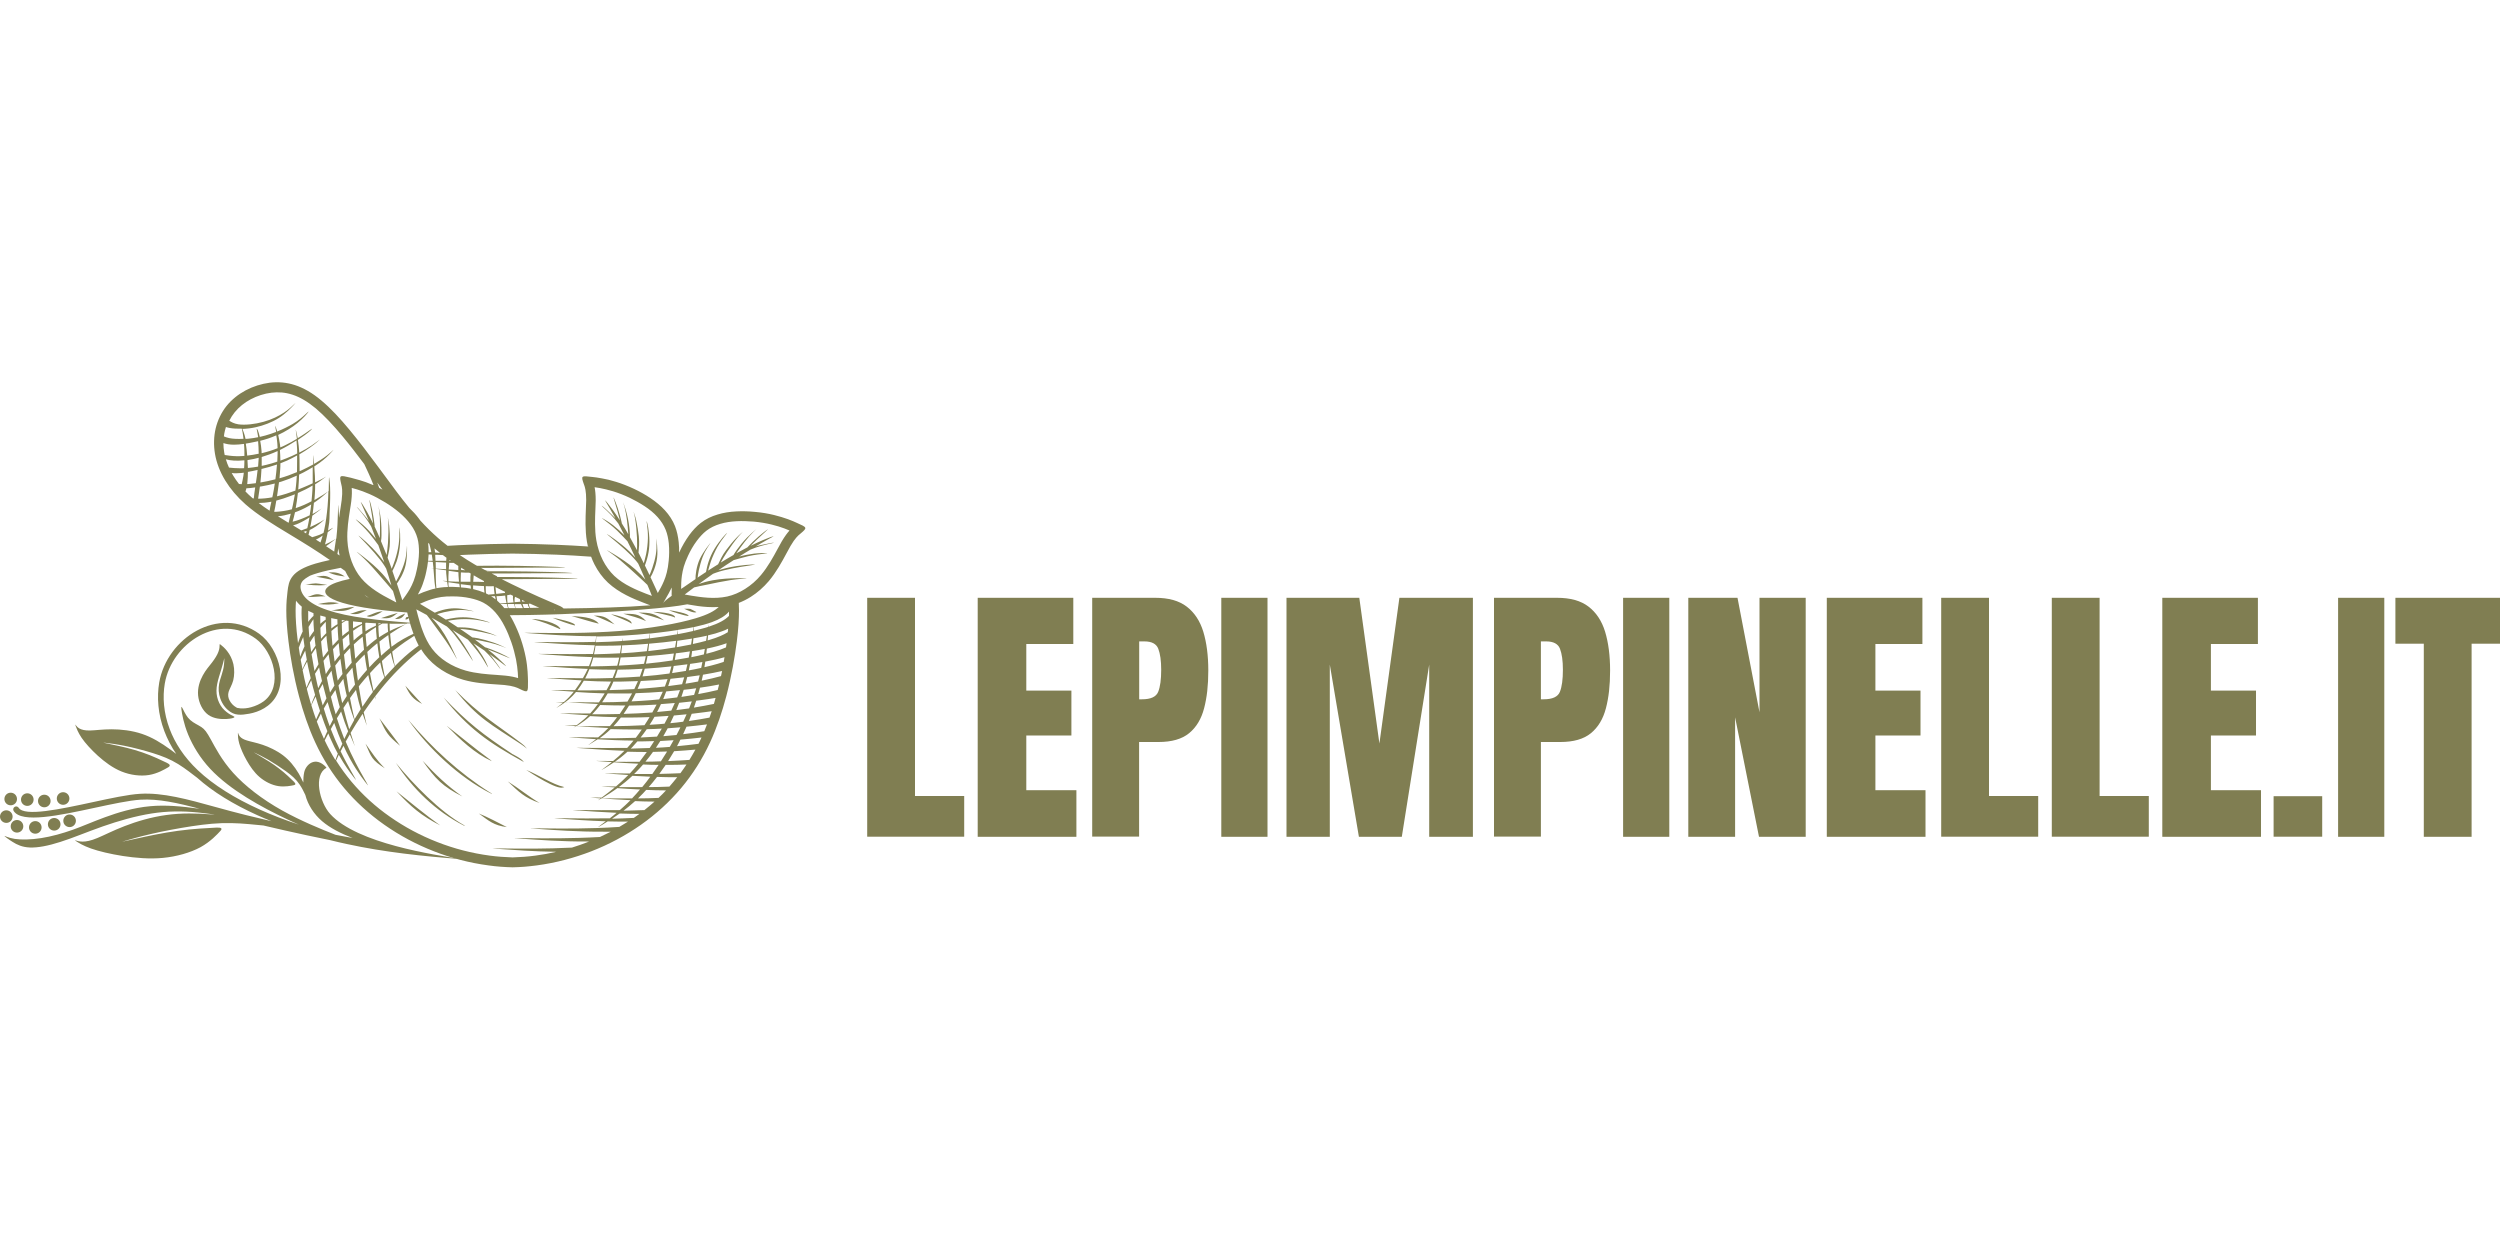 <?xml version="1.0" encoding="UTF-8"?>
<svg id="Livello_1" data-name="Livello 1" xmlns="http://www.w3.org/2000/svg" viewBox="0 0 250 125">
  <defs>
    <style>
      .cls-1, .cls-2 {
        fill: #807e52;
      }

      .cls-2 {
        fill-rule: evenodd;
      }
    </style>
  </defs>
  <g>
    <path class="cls-1" d="M86.72,83.68v-23.9h4.78v19.82h4.92v4.07h-9.7Z"/>
    <path class="cls-1" d="M97.77,83.68v-23.9h9.56v4.62h-4.7v4.66h4.51v4.49h-4.51v5.47h5.01v4.66h-9.87Z"/>
    <path class="cls-1" d="M109.22,83.68v-23.9h6.31c1.32,0,2.37.29,3.14.88.77.59,1.33,1.43,1.66,2.51.33,1.09.5,2.38.5,3.88s-.14,2.71-.42,3.78c-.28,1.07-.78,1.9-1.5,2.49-.72.59-1.74.88-3.06.88h-1.94v9.46h-4.7ZM113.92,69.93h.27c.89,0,1.43-.25,1.63-.75.2-.5.3-1.23.3-2.2,0-.91-.1-1.6-.29-2.1-.19-.49-.65-.74-1.38-.74h-.53v5.78Z"/>
    <path class="cls-1" d="M122.13,83.68v-23.9h4.62v23.9h-4.62Z"/>
    <path class="cls-1" d="M128.65,83.68v-23.9h7.28l2.01,14.57,2-14.57h7.35v23.9h-4.37v-17.22l-2.74,17.22h-4.29l-2.91-17.22v17.22h-4.32Z"/>
    <path class="cls-1" d="M149.4,83.68v-23.9h6.31c1.32,0,2.37.29,3.14.88.77.59,1.33,1.43,1.66,2.51.33,1.09.5,2.38.5,3.88s-.14,2.71-.42,3.78c-.28,1.07-.78,1.9-1.5,2.49s-1.74.88-3.06.88h-1.94v9.46h-4.7ZM154.09,69.93h.27c.89,0,1.43-.25,1.63-.75.2-.5.3-1.23.3-2.2,0-.91-.1-1.6-.29-2.1-.19-.49-.65-.74-1.38-.74h-.53v5.78Z"/>
    <path class="cls-1" d="M162.31,83.68v-23.9h4.62v23.9h-4.62Z"/>
    <path class="cls-1" d="M168.83,83.68v-23.9h4.92l2.2,11.45v-11.45h4.62v23.9h-4.67l-2.39-11.95v11.95h-4.67Z"/>
    <path class="cls-1" d="M182.68,83.68v-23.9h9.56v4.62h-4.7v4.66h4.51v4.49h-4.51v5.47h5.01v4.66h-9.87Z"/>
    <path class="cls-1" d="M194.12,83.68v-23.9h4.78v19.82h4.92v4.07h-9.7Z"/>
    <path class="cls-1" d="M205.18,83.68v-23.9h4.78v19.82h4.92v4.07h-9.7Z"/>
    <path class="cls-1" d="M216.23,83.68v-23.9h9.56v4.62h-4.7v4.66h4.51v4.49h-4.51v5.47h5.01v4.66h-9.87Z"/>
    <path class="cls-1" d="M227.36,83.67v-4.05h4.86v4.05h-4.86Z"/>
    <path class="cls-1" d="M233.81,83.68v-23.9h4.62v23.9h-4.62Z"/>
    <path class="cls-1" d="M242.38,83.68v-19.31h-2.84v-4.59h10.46v4.59h-2.84v19.31h-4.78Z"/>
  </g>
  <line class="cls-1" x1="143.19" y1="75.28" x2="142.99" y2="74.95"/>
  <g>
    <path class="cls-2" d="M25.77,46.99c-.35.08-.68.15-.98.2,0,.38-.02.73-.05,1.04,0,.06-.01.12-.02.18h.08c.24-.02.5-.05.78-.09l.02-.11c.06-.38.12-.8.16-1.22M25.86,45.78c-.17.04-.34.08-.5.12-.21.04-.41.08-.61.11v.09c.02.24.03.48.04.7.33-.03.67-.08,1.02-.14.03-.29.05-.58.06-.86v-.02ZM25.81,44.12c-.13.03-.25.06-.38.08-.29.06-.57.12-.85.16.06.36.11.78.14,1.2.38-.04.77-.11,1.15-.19,0-.46-.03-.89-.06-1.26ZM27.48,48.35c-.46.12-.89.21-1.29.28l-.2.03c-.05.39-.1.73-.15,1.02l-.03.19c.41,0,.9-.04,1.42-.14.02-.09.04-.18.06-.27.07-.36.14-.73.19-1.11ZM27.7,46.45c-.52.18-1.03.32-1.52.44h-.03c-.01.26-.03.51-.05.75-.02.21-.04.41-.06.61.49-.08,1.01-.19,1.5-.32.03-.22.06-.44.08-.65.03-.29.06-.56.08-.83ZM27.75,45.11c-.55.25-1.08.44-1.58.59,0,.29,0,.59,0,.89.14-.03.29-.06.44-.1.38-.09.75-.2,1.12-.33.02-.28.03-.55.03-.81,0-.08,0-.17,0-.25ZM27.62,43.54h0c-.54.24-1.07.41-1.6.54.06.31.11.68.14,1.07v.17h.01c.56-.13,1.09-.3,1.59-.5-.01-.34-.04-.66-.08-.96-.01-.11-.03-.21-.05-.32ZM29.49,49.43c-.12.05-.24.1-.36.14-.54.21-1.04.37-1.5.49-.07.46-.15.85-.21,1.12.06,0,.12,0,.18,0,.45-.02,1.02-.1,1.59-.25.03-.14.07-.29.1-.44.07-.34.14-.7.2-1.06ZM29.69,47.56c-.51.23-1.02.43-1.52.59-.09.03-.18.05-.27.08-.05.39-.11.78-.16,1.14l-.04.26c.61-.14,1.24-.35,1.84-.57.04-.31.08-.62.1-.92.02-.2.03-.39.04-.58ZM29.72,45.54c-.33.18-.67.36-1.02.52-.22.1-.44.19-.66.27,0,.21,0,.41-.02.62-.02.3-.04.59-.07.88.64-.18,1.21-.39,1.75-.62.01-.37.01-.72.01-1.05,0-.22,0-.43,0-.63ZM29.64,44.05c-.49.32-1.08.67-1.65.95.03.34.04.7.05,1.06.39-.14.77-.29,1.13-.45.19-.08.37-.17.55-.26,0-.26-.01-.52-.03-.78-.01-.17-.03-.35-.04-.52ZM31.13,50.44c-.4.25-.84.48-1.31.67-.11.04-.21.08-.32.12-.08.37-.16.67-.24.94.27-.06.56-.15.84-.26.3-.11.6-.25.87-.38.06-.35.11-.73.15-1.09ZM31.27,48.56h-.03c-.43.27-.95.52-1.45.74-.06.56-.14,1.07-.22,1.51l.06-.02c.55-.18,1.07-.42,1.52-.66.02-.23.05-.46.06-.67.03-.33.04-.63.05-.91ZM31.29,46.71c-.3.19-.63.37-.95.54-.14.07-.28.14-.43.21-.01.39-.03.78-.06,1.15,0,.12-.02.23-.03.34.14-.06.29-.11.42-.17.38-.15.72-.31,1.03-.45,0-.24,0-.48,0-.73,0-.3,0-.61,0-.9ZM44.61,56.27c0,.2-.01.42,0,.65l-.53-.03c-.19-.01-.36-.02-.5-.03,0-.21,0-.43-.01-.63v-.02s.12,0,.12,0c.3.02.63.04.94.05ZM45.84,57.22c0,.23.02.47.04.71,0,.08.01.16.02.24h-.27c-.3-.01-.57-.03-.79-.04,0-.33,0-.7.03-1.05.44.06.7.11.97.14ZM51.3,59.58l-.24-.12c-.1.02-.22.04-.34.06,0,.05,0,.1,0,.16,0,.19,0,.4.03.61h0l.61-.05s-.02-.09-.03-.13c-.04-.2-.05-.38-.03-.52ZM51.97,59.9l-.46-.22s-.04.08-.05.19c0,.08-.01.21,0,.35.2-.02.4-.03.58-.05-.03-.1-.04-.2-.06-.28ZM52.51,60.14l-.33-.15c.01.05.02.11.04.17.1,0,.2-.01.3-.02ZM53.01,60.79c.33,0,.64-.01.91-.02-.28-.12-.59-.26-.92-.41-.04,0-.07.01-.11.02h-.02s.01.06.01.06c.03.13.08.26.11.33v.02ZM52.38,60.8h.55c-.04-.06-.08-.14-.12-.24-.02-.05-.03-.1-.04-.16-.14.01-.29.01-.51,0,0,.04.02.07.03.11.03.1.06.2.09.29ZM51.55,60.81c.26,0,.5,0,.74,0-.06-.11-.13-.25-.19-.4-.11,0-.24,0-.38,0h-.25s0,.05.01.08c.02.12.05.23.08.33ZM50.85,60.81h.68c-.04-.11-.09-.26-.13-.41h-.64s.01.06.02.1c.02.12.05.23.08.31ZM32.61,54.62c.27.18.54.36.81.54.03-.32.12-.76.19-1.29-.2.16-.51.39-.74.56-.09.07-.18.13-.25.18ZM31.59,53.96c.15.1.3.2.46.29.05-.17.14-.4.22-.7-.08.05-.16.11-.23.16-.17.11-.32.19-.45.25ZM30.84,53.48l.38.24c.18-.06.43-.12.68-.22.15-.06.31-.13.45-.21.02-.09.05-.19.07-.29.15-.67.27-1.58.34-2.39.05-.55.07-1.06.08-1.5,0,0-.04.05-.12.12-.18.17-.57.52-1.08.88-.08.06-.16.11-.25.17-.02.2-.04.39-.06.57-.02.2-.05.38-.07.55.1-.05.2-.11.29-.16.4-.23.67-.44.59-.37-.07.06-.45.38-.91.7-.04.26-.08.5-.13.76-.02.13-.05.25-.08.38.37-.17.75-.36,1.01-.51.36-.2.5-.32.4-.23-.1.1-.45.41-.83.67-.21.14-.42.26-.63.36-.04.19-.08.36-.12.51ZM30.35,53.18l.26.16c.01-.07.03-.16.05-.25-.08.03-.15.05-.22.07-.03,0-.06.01-.09.02ZM29.3,52.54l.12.07.71.43c.14-.05.32-.11.52-.19l.08-.03c.06-.28.14-.62.2-.98l.02-.1c-.43.28-.89.53-1.27.68-.13.05-.25.09-.37.12ZM27.8,51.63c.33.21.67.42,1.02.63h.05c.05-.27.13-.57.21-.89-.44.13-.87.22-1.21.25h-.07ZM25.87,50.3c.34.26.7.52,1.09.77.03-.24.1-.55.18-.9-.47.09-.92.13-1.27.13ZM24.55,49.15c.19.2.4.4.62.59l.12.1h.09c.02-.29.08-.67.14-1.1-.32.05-.61.08-.86.09h-.02c-.03.13-.06.23-.1.32ZM23.17,47.3c.05.09.11.19.16.28.17.28.36.55.57.82.08,0,.17.01.27.02.05-.23.12-.51.17-.84.01-.1.03-.2.04-.31-.09.01-.18.02-.26.03-.4.04-.71.04-.94,0ZM22.59,45.94c.08.27.18.55.31.82.3.03.7.07,1.16.07.11,0,.23,0,.35-.01.02-.25.03-.52.03-.79-.39.04-.74.05-1.04.03-.32-.02-.59-.06-.81-.13ZM22.34,44.32c0,.3.03.61.08.92.01.09.03.17.05.26.27.04.68.11,1.2.12.24,0,.49,0,.77-.03,0-.15,0-.31,0-.46,0-.26-.02-.51-.04-.74-.36.05-.7.08-1.01.08-.42,0-.78-.07-1.04-.16ZM22.59,42.71c-.04.12-.07.24-.1.36-.05.19-.08.38-.1.57.14.06.31.12.53.17.37.08.88.1,1.43.07-.03-.28-.07-.51-.1-.69-.03-.15-.05-.25-.07-.32-.23,0-.45,0-.65-.01-.39-.02-.71-.08-.94-.16ZM44,55.29c-.19-.15-.37-.29-.55-.45.02.13.04.26.06.41.18.01.35.02.5.04ZM44.65,55.78c-.12-.09-.24-.18-.36-.27-.1,0-.15-.01-.54-.03h-.23c.01.18.02.39.03.6.34,0,.72,0,1.07,0,0-.12.02-.22.03-.32ZM45.1,56.1l-.15-.11v.1s.15,0,.15,0ZM45.84,56.6c-.16-.1-.31-.21-.47-.31-.13,0-.28,0-.45,0v.08c-.02.17-.03.37-.05.58.32.02.65.03.96.05,0-.14,0-.27,0-.39ZM46.53,57.03c-.14-.09-.28-.17-.42-.26,0,.07,0,.15,0,.23.15,0,.3.02.43.03ZM47.08,57.36l-.06-.04-.09-.05c-.24,0-.55,0-.84-.03,0,.18-.02.38-.02.61,0,.1,0,.21,0,.32.32,0,.65,0,.97,0-.01-.32,0-.61.03-.82ZM48.4,58.11c-.34-.18-.68-.37-1.03-.58,0,.18-.04.4-.05.65.39,0,.77,0,1.07.02v-.09ZM48.58,58.21h0,0ZM30.27,63.18c-.1-.96-.13-1.75-.11-2.25,0-.1.01-.19.02-.26-.21-.17-.37-.34-.51-.51-.02-.03-.05-.06-.07-.09-.02.3-.04.62-.04,1,0,.74.05,1.69.21,2.98l.03.26c.06-.18.12-.37.2-.57.07-.18.16-.37.25-.56ZM31.35,61.61s0-.1,0-.14c0-.05,0-.1,0-.15-.19-.08-.37-.16-.53-.24,0,.11,0,.24,0,.39,0,.2,0,.44,0,.72.05-.07.1-.14.15-.2.12-.15.24-.27.35-.38ZM30.45,64.63c-.05-.32-.09-.63-.13-.92-.08.18-.16.35-.23.52-.08.19-.15.37-.21.54.04.29.09.59.14.91.1-.29.24-.66.43-1.05ZM31.4,63.09c-.04-.44-.05-.84-.06-1.16-.08.11-.17.24-.25.38-.07.12-.15.25-.23.38.02.31.04.67.08,1.07.14-.23.3-.45.46-.66ZM32.57,61.96v-.08c0-.07-.01-.13-.01-.19-.19-.04-.36-.09-.53-.14,0,.13,0,.28,0,.46,0,.11,0,.24,0,.37.19-.18.38-.31.54-.42ZM30.68,65.98c-.06-.31-.11-.62-.16-.92-.18.34-.33.66-.45.91.05.31.11.63.18.95.05-.12.11-.27.19-.45.07-.14.15-.31.24-.49ZM31.55,64.55c-.05-.35-.08-.68-.11-.99-.15.22-.31.45-.45.68.03.3.08.62.13.96.12-.19.25-.38.39-.57l.05-.07ZM32.63,63.31c-.04-.49-.05-.86-.05-1.13-.16.16-.34.36-.54.6,0,.31.03.68.06,1.1.17-.2.35-.39.53-.57ZM33.75,62.42c0-.2,0-.36-.01-.49h0c-.21-.04-.42-.07-.62-.12,0,.06,0,.13,0,.23,0,.19,0,.46.01.81.05-.04.1-.08.15-.12.16-.12.32-.23.47-.31ZM34.51,62.05c-.11-.01-.22-.03-.33-.05v.06s0,.13,0,.13c.12-.06.23-.1.33-.14ZM31.07,67.82c-.08-.35-.16-.71-.24-1.05-.04-.2-.08-.41-.12-.61-.21.36-.35.65-.45.85.11.57.24,1.15.39,1.75.06-.15.14-.34.24-.57.05-.11.11-.24.18-.37ZM31.85,66.42c-.1-.56-.19-1.1-.26-1.61-.15.21-.3.42-.43.63.08.51.18,1.07.29,1.66.12-.22.26-.44.4-.68ZM32.82,65.09c-.02-.12-.03-.23-.05-.34-.06-.45-.1-.84-.13-1.18-.18.18-.36.37-.53.58.04.47.1,1,.19,1.6.16-.22.33-.44.51-.66ZM33.84,63.97c-.05-.58-.07-1.02-.08-1.36-.11.08-.22.17-.34.26-.09.07-.18.15-.28.23.02.4.05.89.11,1.48.19-.21.39-.42.58-.61ZM34.88,63.1c-.02-.42-.02-.71-.03-.91v-.1s-.25-.03-.25-.03c-.11.07-.26.15-.42.26,0,.29.01.71.05,1.29.14-.13.29-.25.43-.35.07-.06.15-.11.22-.16ZM31.51,69.49c-.14-.49-.27-.97-.39-1.46-.19.35-.34.63-.44.85.04.17.09.34.13.51.1.37.2.73.31,1.1.06-.18.16-.5.39-1ZM32.2,68.1c-.06-.27-.12-.53-.18-.79-.04-.19-.08-.38-.11-.57-.15.22-.28.43-.41.64.1.47.2.95.32,1.44.11-.22.24-.47.38-.72ZM33.07,66.69c-.08-.44-.15-.87-.21-1.27-.17.22-.34.44-.51.66.07.42.14.87.23,1.33.15-.24.3-.48.48-.73ZM33.99,65.49c-.05-.43-.09-.83-.12-1.18-.19.19-.39.4-.57.61.04.38.1.8.16,1.24.17-.23.35-.45.54-.67ZM34.97,64.42c-.04-.4-.06-.75-.07-1.03l-.05.04c-.2.16-.39.32-.59.5.01.14.02.3.04.46.02.21.04.44.06.68.2-.22.41-.44.62-.65ZM32,71.09c-.15-.46-.3-.94-.44-1.43-.18.34-.3.61-.38.78l-.04.09c.14.47.3.95.47,1.42.06-.15.13-.31.22-.49.05-.12.11-.25.18-.38ZM32.65,69.84c-.13-.48-.26-.96-.38-1.44-.08.12-.15.24-.21.36-.06.11-.12.21-.18.31.12.49.25.99.39,1.47.11-.22.24-.46.37-.7ZM33.44,68.54c-.11-.49-.21-.99-.29-1.47-.17.24-.33.47-.47.7.1.48.2.98.32,1.48.14-.23.29-.47.45-.71ZM34.25,67.39c-.08-.5-.15-1.01-.21-1.5l-.12.15c-.14.17-.27.34-.4.52.07.49.16.99.25,1.5.06-.09.13-.18.19-.27.1-.13.2-.27.3-.4ZM35.17,66.26c-.07-.51-.12-1.01-.16-1.45-.21.21-.41.43-.61.66.05.48.11.99.18,1.51.19-.24.39-.48.6-.72ZM32.73,73.1c-.22-.55-.43-1.13-.64-1.74-.16.29-.3.56-.41.79.21.58.45,1.15.7,1.7l.02.03c.09-.22.2-.48.34-.77ZM33.3,71.94c-.19-.56-.37-1.14-.54-1.73-.12.19-.23.38-.33.56l-.05.09c.14.47.29.93.45,1.38.05.13.09.26.14.38.1-.21.22-.44.34-.68ZM33.98,70.71c-.03-.1-.06-.2-.09-.31-.12-.45-.24-.92-.35-1.4-.16.23-.3.45-.45.68.14.59.3,1.18.48,1.75.13-.23.26-.47.41-.72ZM34.68,69.6c-.04-.18-.09-.37-.13-.56-.08-.36-.15-.75-.22-1.15-.16.22-.32.44-.48.66.1.54.21,1.07.33,1.58l.04.18c.14-.23.3-.47.46-.71ZM35.5,68.45c-.1-.55-.19-1.12-.26-1.69-.15.17-.29.34-.43.52l-.17.21c.06.48.13.95.2,1.39l.06.39c.07-.11.15-.21.23-.32.12-.16.24-.33.37-.49ZM33.78,75.36c-.23-.41-.46-.88-.69-1.4-.09-.2-.18-.4-.26-.62-.14.26-.26.49-.36.7.32.68.68,1.34,1.07,1.97.06-.17.13-.38.24-.65ZM34.22,74.35c-.27-.62-.54-1.32-.8-2.06h0c-.12.23-.24.43-.34.62.29.75.59,1.44.89,2.05.08-.18.17-.39.27-.61ZM34.81,73.12c-.22-.54-.46-1.2-.7-1.97-.15.23-.29.46-.42.68.1.32.21.64.32.95.14.39.28.76.42,1.12.12-.24.24-.5.38-.77ZM35.43,71.99c-.13-.36-.37-1-.62-1.89-.16.24-.32.47-.47.7.2.81.4,1.53.58,2.12.16-.3.33-.61.51-.93ZM36.08,70.91c-.14-.45-.28-.99-.42-1.62-.02-.1-.04-.19-.06-.3-.21.27-.41.55-.6.82.18.96.34,1.67.45,2.09v.03c.2-.33.41-.68.63-1.03ZM36.27,63.67l.02.25c.03.31.07.67.11,1.05-.3.28-.59.59-.88.9-.05-.44-.09-.85-.12-1.22l-.02-.21c.28-.27.57-.52.86-.75l.03-.02ZM36.21,62.49c0,.21.01.48.04.84-.07.05-.14.1-.21.15-.22.17-.45.36-.68.57-.03-.39-.04-.71-.05-.97.33-.24.65-.44.9-.59ZM36.2,62.23v.15c-.24.1-.55.24-.9.44,0-.21,0-.38,0-.5,0-.07,0-.13,0-.18.3.03.6.06.9.09ZM36.81,67.52c-.24.28-.49.56-.72.85-.07.09-.14.18-.21.27.03.17.05.34.08.5.09.58.19,1.09.28,1.54.22-.33.45-.67.7-1.02.11-.16.23-.31.35-.47-.14-.41-.31-.97-.46-1.67ZM36.46,65.45c-.3.29-.6.6-.89.92.06.56.14,1.14.22,1.7.29-.37.6-.73.91-1.08-.09-.49-.17-1.03-.24-1.54ZM37.84,62.46v-.05s0-.08,0-.08h.3c-.09.04-.19.08-.3.13ZM37.6,62.73c0,.22.02.52.06.94l.02.21c-.06.04-.11.08-.17.12-.27.21-.55.44-.84.7-.03-.25-.05-.49-.07-.71-.02-.21-.03-.39-.04-.56.37-.28.73-.52,1.03-.71ZM37.59,62.32v.02c0,.06,0,.13,0,.23-.3.13-.66.31-1.04.56-.02-.38-.02-.65-.02-.83l.06-.03.32.02c.23.01.45.03.68.04ZM38.02,66.25c-.34.33-.68.68-1.01,1.05v.09c.13.69.24,1.27.34,1.71.34-.45.71-.9,1.09-1.34-.11-.32-.26-.78-.39-1.39l-.02-.12ZM37.73,64.32c-.33.27-.67.56-1,.87.06.51.13,1.05.2,1.55.33-.36.66-.7,1-1.02-.08-.47-.15-.96-.2-1.41ZM38.98,63.09c-.02-.31-.02-.5-.02-.61,0-.05,0-.09,0-.11.7.01,1.31,0,1.73,0-.06.02-.17.07-.34.14-.3.12-.79.29-1.37.59ZM38.77,62.36v.06c0,.13,0,.36.04.76-.28.15-.59.34-.91.55-.05-.55-.06-.92-.06-1.15.15-.09.28-.17.39-.23h.02c.18,0,.35,0,.52,0ZM39.09,65.29c-.3.25-.6.52-.9.81l.03.19c.1.6.2,1.08.27,1.42.32-.36.65-.72.98-1.06-.08-.23-.23-.63-.35-1.19-.01-.05-.02-.11-.03-.17ZM38.84,63.5c-.29.2-.59.42-.9.66.04.43.1.93.17,1.41.3-.28.6-.53.89-.77-.07-.45-.13-.93-.17-1.3ZM43.69,61.42c.16-.05.39-.12.72-.2.39-.09.92-.18,1.36-.21.45-.03.82,0,1.11.05.3.04.52.09.49.07-.03-.01-.3-.09-.66-.16-.36-.07-.81-.14-1.23-.14s-.83.07-1.19.16c-.34.09-.64.2-.81.28-.47-.28-.9-.54-1.29-.77l-.2-.12h0c.33-.15.77-.34,1.25-.48.27-.08.56-.15.89-.2.34-.05.73-.07,1.18-.06.52,0,1.12.05,1.72.18.45.1.91.24,1.31.45.45.24.84.57,1.19.96.36.41.67.88.93,1.4.26.5.48,1.04.67,1.58.21.6.36,1.19.47,1.72.1.51.15.96.18,1.33.01.2.02.39.03.55-.29-.09-.7-.19-1.3-.25-.27-.03-.56-.05-.87-.07-.91-.06-2.03-.14-3.07-.43-.69-.2-1.35-.49-1.93-.87-.56-.36-1.05-.81-1.43-1.31-.4-.52-.69-1.13-.91-1.71-.23-.59-.38-1.15-.5-1.58-.07-.27-.13-.49-.17-.66l.05.03c.26.14.6.32,1,.54.2.25.46.6.8,1.07.42.58.99,1.33,1.41,1.99.42.65.71,1.21.77,1.31.07.1-.08-.24-.36-.83-.28-.59-.69-1.42-1.21-2.15-.29-.42-.62-.8-.92-1.12.47.27.99.57,1.52.88.07.07.15.14.23.22.34.34.69.78,1.05,1.28.36.5.73,1.05.97,1.43.25.37.37.57.35.5-.02-.07-.18-.4-.45-.86-.26-.45-.62-1.03-1.05-1.58-.17-.22-.36-.44-.54-.64.53.32,1.05.65,1.55.97.29.34.65.76.95,1.15.45.59.73,1.09.89,1.36.16.27.21.33.14.15-.07-.18-.25-.59-.55-1.07-.25-.41-.59-.88-.89-1.24.4.26.78.51,1.11.74.12.12.26.25.39.39.29.3.56.63.76.89.2.26.35.47.41.53.06.07.03,0-.08-.17-.11-.17-.31-.43-.51-.7-.15-.21-.31-.42-.48-.6.77.54,1.24.91,1.48,1.09.27.2.25.16-.04-.13-.28-.28-.8-.78-1.6-1.42.25.09.55.21.85.33.4.16.78.32,1.04.43.26.11.39.16.27.09-.13-.08-.51-.29-.98-.5-.47-.21-1.01-.43-1.34-.53-.04-.01-.08-.02-.11-.03-.31-.24-.65-.5-1.01-.77.2.04.44.08.72.14.42.08.92.2,1.33.32.41.12.74.26.93.33.18.08.23.1.03,0-.2-.1-.63-.31-1.15-.49-.52-.18-1.11-.34-1.55-.43-.24-.05-.44-.07-.58-.09-.39-.28-.8-.57-1.22-.85.27.02.69.06,1.22.14.62.1,1.39.26,1.88.39.49.14.71.25.66.23-.05-.03-.38-.2-.85-.36-.47-.16-1.1-.32-1.51-.41-.41-.09-.6-.11-.9-.13-.24-.01-.54-.02-.74-.02-.13-.09-.26-.17-.39-.26-.2-.13-.4-.26-.6-.39.24-.04.56-.09.93-.13.5-.05,1.09-.05,1.61,0,.52.05.97.15,1.26.22.3.07.44.11.41.09-.03-.02-.25-.11-.61-.21-.36-.1-.88-.22-1.37-.28-.5-.06-.98-.05-1.41,0-.41.05-.79.13-1.02.19-.31-.2-.61-.38-.9-.56ZM39.61,58.14c.08-.15.21-.36.35-.66.17-.36.38-.85.5-1.28.13-.43.17-.8.2-1.1.03-.3.03-.53.04-.5,0,.03.02.31,0,.68-.01.37-.05.82-.14,1.23-.09.41-.25.79-.42,1.12-.16.31-.34.58-.45.73.17.52.33,1,.47,1.43l.07.23h0c.21-.29.5-.68.75-1.11.14-.25.27-.52.39-.83.12-.32.23-.69.32-1.14.11-.51.2-1.11.21-1.72,0-.46-.03-.94-.15-1.38-.13-.49-.36-.95-.67-1.37-.32-.44-.71-.84-1.15-1.22-.43-.36-.9-.7-1.39-1-.54-.33-1.08-.62-1.58-.84-.48-.21-.9-.36-1.26-.47-.2-.06-.38-.11-.53-.15.03.3.03.72-.04,1.32-.03.27-.08.55-.13.86-.14.9-.32,2.01-.26,3.09.04.71.18,1.42.42,2.07.23.62.55,1.2.96,1.69.42.5.95.93,1.46,1.27.52.35,1.04.63,1.43.83.25.13.45.24.61.32v-.05c-.09-.29-.19-.66-.32-1.09-.2-.25-.49-.58-.87-1.02-.47-.54-1.08-1.26-1.62-1.82-.54-.56-1.02-.96-1.11-1.05-.09-.09.22.13.73.54.51.4,1.23.99,1.83,1.66.34.38.64.78.88,1.14-.15-.52-.33-1.09-.52-1.68-.05-.09-.1-.18-.16-.27-.26-.41-.61-.85-1.01-1.31-.4-.46-.86-.95-1.17-1.27-.31-.32-.47-.48-.41-.45.06.04.35.27.74.63.39.36.87.83,1.31,1.37.18.22.35.45.51.67-.2-.58-.4-1.17-.6-1.73-.26-.36-.6-.81-.91-1.18-.48-.57-.9-.95-1.13-1.17-.23-.22-.28-.28-.12-.17.16.11.52.38.92.77.35.34.72.77,1.01,1.14-.17-.45-.33-.87-.48-1.25-.09-.14-.18-.31-.29-.47-.23-.35-.49-.68-.7-.94-.21-.26-.38-.44-.43-.51-.05-.07,0-.03.14.11.14.15.35.4.57.66.17.2.34.4.48.6-.36-.87-.61-1.41-.73-1.69-.13-.31-.1-.28.12.07.21.33.58.95,1.03,1.87-.03-.26-.08-.59-.13-.91-.07-.43-.14-.84-.19-1.11-.05-.28-.07-.42-.02-.28.05.14.17.56.27,1.06.1.5.19,1.08.22,1.42,0,.04,0,.08,0,.12.17.35.34.75.52,1.16,0-.2.02-.45.02-.74.01-.43,0-.94-.02-1.37-.03-.43-.08-.78-.12-.98-.03-.2-.05-.24,0-.03.05.21.16.69.22,1.23.06.54.08,1.16.07,1.61,0,.25-.02.44-.05.59.19.45.38.91.56,1.38.04-.27.1-.69.14-1.22.04-.63.06-1.41.04-1.93-.03-.51-.09-.75-.08-.69.01.06.11.41.16.91.05.5.07,1.14.07,1.56,0,.42-.03.61-.08.91-.04.23-.1.53-.15.73.06.15.11.29.17.44.08.23.17.45.24.67.09-.23.22-.53.33-.88.16-.48.3-1.05.37-1.57.07-.52.07-.97.07-1.28,0-.31,0-.46,0-.42.02.04.05.26.07.64.02.38.02.9-.04,1.4-.06.5-.17.96-.31,1.38-.14.39-.31.74-.42.95.12.34.24.68.35,1.01ZM33.83,54.84c.03.24.08.48.13.71l-.22-.15h0c.02-.16.06-.34.09-.56ZM37.27,48.49c-.47-.21-.91-.36-1.29-.47-.4-.12-.71-.2-.91-.25-1.13-.27-1.16-.28-.95.63l.02.08c.05.2.14.61.03,1.52-.03.23-.07.52-.12.83-.05.29-.1.61-.14.95-.03-.47-.06-1.01-.08-1.2-.02-.24-.02.12-.04.76-.02.64-.05,1.55-.14,2.32l-.02.2c-.19.11-.47.27-.72.4-.15.07-.29.14-.41.19.05-.2.13-.51.2-.87.02-.11.05-.23.07-.36.18-.14.34-.26.43-.34.2-.17.07-.1-.2.06l-.2.12c.05-.3.09-.59.12-.8.04-.33.02-.45.04-.93.02-.48.07-1.32.06-2.06,0-.74-.07-1.37-.1-1.5-.03-.13-.03.24-.04.78,0,.17,0,.36-.01.56,0,0-.06.03-.17.11-.2.14-.58.4-1.11.7l-.15.08c.03-.35.06-.73.07-1.1,0-.16,0-.31,0-.47.51-.31.88-.6,1.03-.72.17-.13.05-.03-.35.19-.18.09-.41.21-.68.34,0-.45-.03-.88-.06-1.28l-.02-.32c.32-.21.62-.41.87-.62.51-.41.84-.79.97-.94.13-.16.07-.09-.13.09-.2.18-.53.47-1.06.81-.2.13-.43.27-.67.41-.03-.35-.05-.63-.06-.77-.02-.2-.02-.07-.02.33v.49c-.38.21-.8.42-1.23.62l-.14.06c0-.44,0-.87-.01-1.27,0-.14-.01-.28-.02-.41.41-.24.78-.48,1.09-.7.59-.42.94-.75.96-.78.02-.03-.3.24-.79.57-.34.23-.77.48-1.26.73-.03-.51-.09-.93-.14-1.27.26-.17.5-.34.69-.48.57-.42.75-.63.73-.64-.03,0-.27.18-.74.5-.2.13-.43.29-.7.45-.08-.44-.15-.7-.18-.8-.03-.11-.02-.06.02.23.02.15.05.38.08.63-.35.21-.73.43-1.13.62-.17.09-.35.17-.53.24-.01-.09-.02-.19-.03-.28-.05-.36-.12-.69-.18-.97.7-.32,1.41-.76,1.94-1.2.57-.46.95-.92,1.06-1.07.11-.16-.04-.01-.3.23-.26.24-.64.58-1.24.94-.44.26-.99.53-1.56.76-.04-.14-.08-.26-.11-.35-.1-.3-.11-.27-.07-.05.02.11.04.26.08.44-.17.07-.35.13-.53.19-.38.13-.75.23-1.11.31-.03-.15-.07-.27-.1-.38-.12-.39-.21-.49-.21-.41,0,.07.08.32.15.82-.34.07-.67.12-.99.15-.09.01-.19.02-.28.02v-.02c-.11-.52-.25-.83-.31-.98.41-.01.86-.06,1.35-.17.76-.17,1.6-.48,2.29-.92.68-.43,1.21-.99,1.47-1.27.26-.28.24-.28.07-.11-.17.16-.5.49-1.01.83-.51.34-1.21.7-2.06.93-.85.24-1.86.35-2.52.25-.43-.07-.71-.23-.9-.36.15-.3.33-.58.54-.84.43-.53.98-.97,1.6-1.3.64-.34,1.35-.57,2.07-.66.7-.08,1.39-.04,2.11.2.74.24,1.5.68,2.33,1.37.85.72,1.76,1.69,2.69,2.81.71.85,1.43,1.79,2.16,2.76.14.3.29.61.44.95.16.36.33.75.48,1.14ZM38.24,48.96c-.11-.06-.21-.11-.32-.17-.04-.11-.08-.22-.12-.33-.03-.07-.05-.14-.08-.21l.52.7ZM42.86,55.21c0-.31-.01-.62-.05-.92l.12.1c.04.15.1.33.14.54.02.09.04.19.06.29h-.27ZM42.81,56.08c.02-.21.04-.42.05-.64.11,0,.22.01.32.02.03.2.06.41.09.62h-.46ZM43.55,58.85c-.21.04-.4.09-.58.15-.45.14-.86.3-1.18.45l.03-.06c.16-.29.32-.6.45-.97.13-.36.26-.77.36-1.27.07-.31.13-.65.17-1,.13.01.3.03.48.04.03.22.05.45.07.66-.24-.01-.3-.02-.15,0l.15.02v.04c.06.65.08,1.19.15,1.65.01.1.03.2.05.29ZM44.8,58.7c-.29,0-.55.03-.79.06-.13.02-.25.04-.37.06-.02-.14-.03-.3-.04-.49-.02-.41-.03-.92-.03-1.44.3.04.69.09,1.04.14,0,.1,0,.2.01.29.02.27.05.54.08.78-.36-.02-.53-.03-.37,0,.07.02.2.04.38.07.03.18.05.35.08.5ZM45.98,58.72c-.23-.02-.44-.02-.65-.03-.16,0-.31,0-.46,0-.02-.14-.03-.3-.03-.47h0c.29.04.68.1,1.09.16.01.11.03.22.05.33ZM47.1,58.87c-.34-.07-.68-.11-1.01-.13,0-.1-.01-.21-.01-.32.24.03.5.06.74.09l.24.03c0,.09.02.18.03.27v.08ZM48.44,59.27c-.36-.15-.74-.27-1.13-.36,0-.12,0-.25,0-.37.39.03.76.06,1.09.07,0,.21.02.44.05.63v.02ZM48.86,59.47l-.06-.03c-.06-.03-.13-.07-.2-.1,0-.08-.02-.16-.02-.24-.01-.17-.01-.33-.01-.48.32.01.58.01.77,0h.03s.01,0,.01,0c0,.17.03.47.08.79-.2.02-.4.04-.6.05ZM49.57,59.95c-.15-.12-.3-.23-.46-.33.14,0,.26,0,.39,0,.02.09.04.18.06.27v.06ZM50.02,60.35c-.1-.1-.2-.19-.3-.28-.03-.15-.05-.3-.07-.45.31,0,.58-.03.84-.06h.03c.01.09.03.19.04.29.03.15.06.3.09.45-.25.02-.48.04-.64.05ZM50.43,60.81c-.05-.07-.11-.13-.17-.2-.06-.07-.13-.15-.2-.21.16,0,.38,0,.62,0,.03.13.07.26.1.35l.02.06h-.38ZM41.43,63.59c.13.32.27.65.44.97-.14.1-.29.2-.43.31-.64.48-1.3,1.08-1.95,1.74-.06-.25-.15-.67-.24-1.23l-.03-.21c.08-.06.15-.13.23-.19.71-.57,1.41-1.04,1.98-1.4ZM41.01,62.35c.09.31.2.66.34,1.03-.61.28-1.38.68-2.2,1.3-.06-.43-.1-.87-.13-1.22v-.09c.54-.37,1.01-.64,1.32-.82.2-.11.33-.18.38-.21.11,0,.21,0,.3,0ZM64.96,57.49c.07-.15.16-.38.27-.69.13-.38.28-.89.35-1.33.07-.44.08-.81.07-1.11,0-.3-.03-.53-.02-.5.01.03.05.31.08.67.03.37.05.82,0,1.24-.05.42-.16.81-.29,1.17-.12.33-.27.62-.37.78.23.49.44.96.63,1.36l.1.22h0c.18-.31.42-.73.61-1.19.11-.26.21-.54.29-.87.08-.33.15-.71.19-1.17.05-.51.07-1.12.01-1.73-.05-.46-.14-.93-.31-1.35-.19-.47-.47-.9-.82-1.29-.36-.4-.8-.76-1.29-1.08-.47-.31-.98-.59-1.49-.84-.57-.27-1.14-.49-1.66-.65-.5-.15-.94-.25-1.3-.32-.2-.04-.39-.06-.55-.09.06.3.11.72.11,1.32,0,.27-.01.56-.03.87-.04.91-.09,2.04.09,3.1.12.71.34,1.39.65,2.01.3.59.69,1.13,1.15,1.57.48.45,1.05.81,1.6,1.09.56.29,1.11.51,1.52.67.27.1.47.18.64.24l-.02-.05c-.11-.28-.25-.64-.43-1.05-.23-.23-.55-.52-.98-.92-.53-.48-1.22-1.12-1.82-1.62-.61-.49-1.13-.83-1.22-.91-.1-.08.23.11.79.45.55.34,1.33.84,2.01,1.44.38.34.73.7,1.01,1.03-.21-.5-.46-1.05-.71-1.6-.06-.08-.13-.16-.19-.25-.31-.37-.7-.77-1.16-1.18-.45-.41-.97-.84-1.31-1.12-.34-.28-.52-.43-.46-.4.07.03.38.23.8.54.42.31.96.73,1.46,1.21.2.2.4.41.58.61-.26-.56-.53-1.12-.8-1.65-.3-.32-.69-.73-1.04-1.07-.54-.51-1-.84-1.26-1.04-.26-.19-.31-.24-.14-.15.17.09.56.32,1.01.66.38.3.81.68,1.14,1.02-.22-.43-.43-.83-.62-1.19-.1-.13-.22-.28-.34-.43-.27-.32-.57-.62-.81-.85-.24-.23-.43-.39-.49-.46-.06-.07,0-.03.16.09.15.13.4.35.64.59.19.18.38.36.55.54-.46-.83-.77-1.34-.92-1.59-.17-.29-.13-.27.13.06.24.3.69.88,1.24,1.74-.07-.25-.15-.57-.23-.88-.12-.42-.24-.82-.32-1.08-.08-.27-.12-.41-.05-.27.06.13.23.54.39,1.02.16.49.31,1.05.38,1.39,0,.04.02.08.02.12.21.33.43.7.65,1.09-.02-.2-.03-.45-.06-.73-.04-.43-.1-.93-.18-1.36-.08-.43-.17-.77-.23-.96-.06-.19-.07-.24,0-.03.07.21.24.66.36,1.19.13.53.22,1.14.25,1.59.02.25.03.44.02.59.24.42.48.86.71,1.3.01-.27.02-.69,0-1.23-.03-.63-.1-1.41-.19-1.92-.08-.5-.18-.73-.15-.68.02.06.16.4.27.89.11.49.2,1.13.25,1.54.04.42.04.61.03.91-.01.23-.04.53-.06.74.07.14.14.28.21.42.11.21.22.43.32.64.06-.23.15-.55.23-.91.1-.49.17-1.08.18-1.6.01-.52-.04-.98-.08-1.28-.04-.3-.06-.45-.04-.42.02.04.08.26.15.63.06.37.12.9.12,1.4,0,.5-.05.98-.15,1.4-.09.41-.22.77-.3,1,.16.33.31.65.46.96ZM69.76,57.78c.02-.17.05-.41.12-.74.08-.39.22-.91.38-1.33.16-.42.35-.74.51-.99.16-.25.3-.44.27-.42-.02.02-.2.24-.42.54-.21.3-.46.68-.64,1.06-.18.39-.28.78-.35,1.15-.06.34-.09.67-.08.86-.45.31-.87.6-1.24.85l-.2.13h0c0-.36.01-.84.08-1.34.04-.28.1-.57.19-.89.1-.33.24-.69.43-1.1.22-.47.51-1,.88-1.49.28-.37.59-.72.95-1,.4-.31.87-.53,1.37-.68.52-.16,1.08-.24,1.66-.27.56-.03,1.14,0,1.71.04.63.06,1.23.16,1.76.29.51.12.94.26,1.29.39.19.07.37.14.52.21-.2.22-.46.56-.77,1.08-.14.24-.27.49-.42.76-.43.8-.97,1.79-1.66,2.61-.46.55-1,1.02-1.59,1.39-.56.36-1.17.62-1.79.76-.64.14-1.32.16-1.93.12-.63-.04-1.21-.13-1.64-.2-.28-.05-.5-.08-.68-.12l.04-.03c.23-.18.54-.42.9-.68.31-.08.74-.17,1.31-.28.7-.15,1.62-.34,2.39-.46.77-.11,1.39-.14,1.52-.16.12-.02-.25-.03-.91-.02-.65.01-1.58.04-2.46.21-.5.09-.99.23-1.39.37.44-.32.93-.67,1.43-1.02.09-.04.19-.08.29-.11.45-.16,1-.3,1.6-.42.6-.12,1.26-.23,1.7-.29.44-.07.67-.1.6-.11-.07-.01-.44,0-.97.05-.52.05-1.2.14-1.87.3-.28.07-.55.14-.81.22.51-.35,1.03-.69,1.53-1.01.43-.12.97-.28,1.44-.39.72-.16,1.29-.21,1.61-.25.32-.03.39-.05.19-.06-.19-.01-.65-.01-1.2.05-.48.06-1.04.17-1.5.3.41-.26.79-.5,1.14-.7.16-.06.33-.13.51-.2.4-.14.8-.24,1.13-.32.32-.08.57-.12.65-.15.09-.03.01-.03-.18,0-.2.03-.52.1-.85.17-.25.05-.51.11-.75.18.81-.48,1.34-.75,1.6-.9.29-.16.25-.16-.14-.02-.37.14-1.04.4-1.96.86.19-.19.42-.42.65-.64.31-.3.62-.58.83-.77.21-.19.31-.29.19-.21-.12.08-.47.34-.86.68-.39.34-.81.74-1.04,1-.03.03-.05.06-.08.09-.35.18-.73.38-1.12.6.12-.16.26-.37.43-.6.25-.35.56-.75.85-1.08.29-.33.54-.57.69-.71.15-.14.18-.16.02-.02-.17.14-.54.45-.92.84-.38.39-.77.87-1.03,1.24-.14.2-.25.37-.32.5-.42.24-.85.49-1.28.76.13-.24.34-.61.63-1.05.35-.53.81-1.16,1.14-1.55.33-.39.53-.54.48-.5-.05.04-.34.26-.69.63-.35.36-.75.87-1,1.2-.25.34-.35.5-.49.77-.11.21-.24.48-.33.67-.13.08-.27.17-.4.25-.2.13-.4.26-.6.38.07-.23.15-.55.27-.9.17-.48.41-1.02.66-1.47.26-.45.53-.82.72-1.06.19-.24.28-.36.25-.34-.04.02-.2.18-.45.47-.24.29-.56.71-.82,1.14-.26.43-.45.87-.59,1.29-.13.39-.2.77-.25,1.01-.31.2-.6.4-.89.59ZM67.16,58.77c-.18.39-.38.73-.53.99l-.13.23c-.08.15-.15.27-.22.37h0c.03-.07.13-.18.29-.32.14-.12.34-.28.6-.46-.01-.12-.01-.26,0-.43v-.27s0-.11,0-.11ZM58.8,54.69c-.04-.18-.08-.36-.11-.54-.19-1.16-.14-2.34-.1-3.3.01-.31.03-.6.03-.84,0-.92-.13-1.31-.2-1.5l-.03-.08c-.31-.88-.28-.87.88-.73.21.02.52.06.93.14.41.07.89.18,1.42.35.56.17,1.17.41,1.79.7.55.26,1.11.57,1.62.91.55.37,1.05.78,1.46,1.23.43.47.78,1,1.01,1.58.2.51.31,1.06.37,1.61.04.35.05.71.04,1.04l.06-.12c.24-.51.57-1.1.97-1.65.33-.45.71-.86,1.14-1.2.5-.39,1.07-.66,1.68-.84.59-.18,1.23-.28,1.89-.31.62-.03,1.25-.01,1.86.05.68.06,1.33.17,1.89.31.54.13,1.01.28,1.4.42.4.15.68.27.87.36,1.06.47,1.09.48.38,1.08l-.06.05c-.16.13-.48.4-.94,1.19-.12.2-.26.46-.4.73-.45.84-1.02,1.89-1.77,2.78-.53.62-1.14,1.16-1.81,1.58-.38.24-.78.44-1.19.6.01.23.02.48.02.76,0,.79-.05,1.78-.22,3.1-.19,1.5-.52,3.44-1.05,5.47-.41,1.55-.94,3.14-1.62,4.61-.78,1.69-1.75,3.21-2.89,4.57-1.17,1.39-2.52,2.62-4.03,3.68-1.51,1.06-3.18,1.96-4.96,2.65-1.73.67-3.57,1.16-5.45,1.41-.41.05-.81.1-1.2.13-.38.03-.78.05-1.2.06h-.03c-.42-.01-.82-.03-1.2-.06-.39-.03-.79-.07-1.2-.13-1.89-.25-3.72-.73-5.45-1.41-1.78-.69-3.45-1.59-4.96-2.65-1.51-1.06-2.86-2.29-4.03-3.68-1.14-1.36-2.11-2.88-2.89-4.57-.68-1.47-1.21-3.06-1.62-4.61-.54-2.02-.87-3.97-1.05-5.47-.16-1.32-.22-2.31-.22-3.1,0-.8.06-1.38.12-1.88.07-.58.13-1.08.54-1.58.38-.46,1.04-.87,2.25-1.23.42-.12.9-.24,1.45-.36-.64-.44-1.3-.88-1.95-1.29-.66-.42-1.39-.86-2.1-1.29-1.66-1-3.18-1.93-4.38-2.98-.85-.75-1.52-1.55-2.03-2.38-.53-.87-.88-1.78-1.03-2.67-.15-.88-.12-1.75.07-2.56.2-.82.57-1.59,1.09-2.24.51-.63,1.17-1.16,1.9-1.55.75-.4,1.58-.66,2.41-.77.83-.1,1.66-.04,2.53.24.85.28,1.73.77,2.65,1.55.9.75,1.85,1.77,2.81,2.93.96,1.16,1.93,2.43,2.87,3.71l.54.73c.84,1.14,1.67,2.28,2.56,3.36.36.34.69.7.97,1.08.04.06.09.12.13.18.56.62,1.16,1.21,1.79,1.76.31.27.62.52.94.77.69-.04,1.37-.08,2.05-.1,1.51-.06,2.99-.1,4.47-.11h0c1.48.01,2.96.05,4.47.11,1.02.04,2.05.1,3.09.17ZM55.49,60.93h.02s-.02.05-.02.05c-.04.09-.05.08-.05.03l.05-.08ZM55.53,60.88h0s.01-.02,0,0ZM67.64,60.21l-.09.02.05-.03.04.02ZM36.89,59.8c-.21-.11-.35-.22-.44-.33.15.12.3.23.44.33ZM61.97,81.35c-.28.2-.54.37-.77.52.71-.02,1.44-.04,2.18-.08l.13-.09c.15-.1.29-.21.43-.31-.67,0-1.33-.02-1.97-.04ZM63.51,80.11c-.41.37-.8.69-1.16.96.67-.01,1.37-.03,2.09-.06.35-.27.68-.56,1.01-.85-.66,0-1.32-.02-1.94-.05ZM64.63,78.98c-.11.13-.23.25-.34.37-.16.17-.33.33-.49.49.65,0,1.35-.02,2.05-.05.26-.24.51-.49.75-.75-.67,0-1.34-.02-1.97-.05ZM65.7,77.7c-.27.36-.55.69-.83,1.01.66,0,1.36-.02,2.07-.05.14-.15.27-.31.4-.47.13-.15.26-.31.38-.47-.68,0-1.37,0-2.03-.03ZM66.56,76.5c-.21.31-.42.61-.63.89.68-.01,1.39-.04,2.11-.07.21-.28.41-.57.61-.87-.56.02-1.13.04-1.7.04h-.39ZM67.42,75.11c-.2.34-.4.67-.61,1,.71-.03,1.42-.07,2.13-.12.21-.34.41-.68.6-1.03-.68.06-1.39.12-2.12.16ZM68.04,73.96c-.06.12-.12.24-.18.36-.05.1-.11.2-.16.3.74-.07,1.46-.15,2.15-.24.09-.18.17-.36.26-.54l.04-.09c-.66.08-1.36.15-2.1.21ZM68.65,72.67c-.11.25-.22.5-.34.75.74-.09,1.45-.19,2.12-.3.09-.23.18-.45.27-.68-.63.08-1.32.16-2.05.23ZM69.17,71.38c-.09.24-.18.48-.28.72.73-.1,1.42-.22,2.06-.34.07-.21.15-.43.22-.64-.23.03-.47.07-.72.1-.4.05-.83.11-1.28.16ZM69.62,70.08c-.07.23-.15.46-.23.68.72-.12,1.39-.24,2-.37.06-.2.12-.4.17-.6-.47.08-.98.16-1.54.23l-.4.05ZM70,68.77c-.06.21-.12.43-.18.64.71-.13,1.37-.27,1.95-.41.05-.18.09-.37.14-.55-.56.11-1.19.22-1.91.32ZM70.3,67.47c-.03.17-.07.33-.11.5l-.02.1c.73-.15,1.38-.31,1.93-.46.04-.17.07-.34.11-.51-.55.13-1.18.25-1.9.37ZM70.53,66.16c-.03.18-.06.37-.09.56.51-.12.97-.23,1.36-.35.21-.06.39-.12.57-.18.03-.16.05-.32.08-.47-.54.16-1.17.3-1.92.44ZM70.69,64.85c-.02.17-.04.35-.06.53.27-.07.51-.14.74-.2.49-.15.9-.29,1.23-.44.02-.14.04-.28.06-.42l-.05.02c-.52.19-1.15.36-1.92.52ZM70.8,63.54c0,.15-.02.32-.04.5l.18-.05c.85-.25,1.43-.51,1.84-.77.01-.12.02-.24.03-.35-.19.1-.4.19-.64.27-.39.15-.85.28-1.38.4ZM61.73,78.82c-.27.2-.52.36-.73.5-.35.23-.61.39-.8.51h.19c.71.01,1.7.02,2.82.01l.03-.04c.26-.27.51-.55.76-.85-.87-.04-1.66-.09-2.29-.14ZM63.23,77.59c-.48.45-.94.82-1.35,1.12.64,0,1.44.01,2.34,0,.28-.33.55-.68.81-1.04-.64-.03-1.25-.06-1.8-.09ZM64.31,76.45c-.2.23-.39.44-.59.64-.1.11-.21.21-.31.31.55,0,1.17,0,1.82,0,.21-.3.42-.6.63-.91-.53,0-1.05-.02-1.55-.04ZM65.3,75.19c-.25.35-.5.67-.76.98.5,0,1.02-.02,1.55-.04.13-.2.26-.4.38-.6.08-.13.16-.26.24-.38-.47.02-.94.03-1.41.04ZM66.04,74.09c-.15.23-.3.46-.45.69.47-.02.93-.05,1.39-.09.13-.22.26-.45.38-.67-.44.03-.88.06-1.33.08ZM66.77,72.83c-.14.27-.29.53-.44.79.45-.04.89-.08,1.32-.12.14-.26.27-.51.39-.77-.42.04-.84.07-1.28.1ZM67.39,71.55c-.12.26-.24.51-.36.77.44-.04.87-.09,1.29-.15.12-.25.23-.49.34-.74-.41.04-.83.08-1.26.12ZM67.92,70.27c-.09.25-.19.49-.29.74.44-.05.87-.11,1.28-.17.1-.24.19-.47.27-.7-.4.05-.82.09-1.26.14ZM68.37,68.98c-.07.24-.15.47-.23.71.44-.06.86-.13,1.27-.2.07-.22.14-.44.21-.66h-.03c-.39.06-.79.11-1.22.15ZM68.73,67.69c-.06.22-.12.45-.18.68.44-.07.86-.14,1.26-.22.06-.21.11-.42.16-.62-.26.04-.52.08-.8.11-.14.02-.28.04-.43.06ZM69.01,66.4c-.04.21-.08.42-.13.64.44-.08.85-.16,1.24-.25l.02-.09c.03-.16.07-.33.1-.5-.38.07-.79.13-1.23.19ZM69.21,65.11c-.02.19-.05.4-.08.61.45-.09.87-.18,1.26-.28.03-.19.06-.37.09-.55-.39.08-.81.15-1.27.22ZM69.34,63.83c-.01.18-.03.37-.05.57.48-.1.92-.21,1.32-.32.03-.18.05-.36.08-.51-.4.09-.85.18-1.34.26ZM69.39,63.05v.03c.41-.1.79-.2,1.13-.3.1-.03.2-.06.29-.09.04-.28.05-.3.04-.01,1.09-.36,1.68-.71,2.05-1.09,0-.15,0-.29,0-.43-.36.42-.91.76-1.7,1.05-.49.18-1.08.34-1.8.5l-.02.34ZM67.79,63s0,.17-.02.42c.55-.1,1.07-.21,1.54-.32l.02-.14.04-.25c-.47.1-1,.19-1.58.28ZM62.75,75.17c-.46.42-.89.75-1.26,1.01.68,0,1.52.01,2.46,0,.25-.32.49-.65.73-.98-.65,0-1.31-.01-1.94-.03ZM63.74,74.14c-.17.2-.34.38-.5.56-.05.06-.11.11-.16.16.61-.01,1.25-.03,1.89-.06.15-.23.31-.46.45-.69-.4.01-.81.02-1.22.03-.15,0-.3,0-.46,0ZM64.67,72.93c-.2.29-.41.57-.61.82.54-.02,1.09-.05,1.64-.09.16-.27.32-.53.48-.8-.49.03-1,.05-1.5.06ZM65.45,71.68c-.16.28-.32.55-.49.8.31-.02.62-.04.93-.06.19-.01.37-.03.56-.05.14-.26.28-.52.41-.78-.46.03-.93.06-1.41.09ZM66.09,70.42c-.12.27-.25.53-.38.78.48-.04.95-.09,1.42-.14.12-.25.24-.51.35-.76-.45.04-.91.08-1.38.11ZM66.62,69.15c-.09.25-.2.51-.3.76.48-.05.94-.11,1.4-.17.1-.25.19-.49.28-.73-.44.05-.9.09-1.37.13ZM67.05,67.88c-.07.24-.15.49-.23.73.48-.06.94-.12,1.39-.19.08-.23.14-.46.21-.69-.43.05-.89.1-1.37.15ZM67.37,66.6l-.04.2c-.04.17-.08.34-.12.51.48-.07.94-.14,1.38-.22.05-.22.11-.44.15-.66-.43.06-.89.11-1.37.17ZM67.59,65.33c-.03.22-.07.44-.11.67.48-.08.95-.16,1.39-.24.04-.21.08-.42.12-.62-.22.03-.45.06-.68.1-.23.03-.47.06-.72.09ZM67.73,64.07c-.01.19-.03.41-.06.65.51-.09.99-.18,1.44-.27.03-.21.06-.4.09-.59-.41.07-.85.13-1.32.2l-.15.02ZM61.08,72.9c-.41.4-.8.7-1.12.93,1.05,0,2.3,0,3.62-.05.21-.27.41-.55.6-.83-.13,0-.27,0-.4,0-.91,0-1.83-.01-2.69-.04ZM62.1,71.74c-.25.32-.5.62-.75.88.98-.01,2.03-.04,3.1-.1.1-.15.2-.31.3-.47.07-.11.14-.23.21-.34-.53.02-1.08.04-1.62.04-.41,0-.83,0-1.24,0ZM62.91,70.55c-.18.29-.36.57-.55.84.94-.03,1.91-.07,2.87-.14.15-.26.3-.53.43-.79-.89.06-1.82.09-2.75.1ZM63.57,69.33c-.08.17-.17.35-.26.51-.05.1-.11.2-.16.3.63-.03,1.26-.07,1.89-.12.3-.02.59-.05.88-.08.13-.26.25-.52.36-.77-.87.07-1.78.12-2.7.15ZM64.08,68.1c-.1.27-.2.53-.32.79.28-.02.56-.04.84-.06.64-.05,1.27-.11,1.89-.18.1-.25.19-.5.27-.74-.85.08-1.75.15-2.68.19ZM64.48,66.86c-.07.26-.15.52-.23.78.93-.07,1.84-.17,2.7-.29.07-.24.13-.48.19-.71-.83.09-1.73.17-2.66.23ZM64.75,65.61c-.04.22-.08.45-.14.68l-.02.08c.93-.09,1.83-.2,2.67-.33l.02-.12c.04-.19.08-.38.11-.57-.82.1-1.71.19-2.66.26ZM64.91,64.37c-.02.22-.05.47-.08.74.94-.1,1.85-.23,2.68-.37.04-.23.07-.46.11-.66-.82.11-1.73.21-2.7.29ZM64.97,63.59l-.02.25c.98-.12,1.91-.26,2.76-.41v-.04c.04-.22.06-.35.07-.39-.28.04-.57.08-.88.13-.59.08-1.24.16-1.92.23v.24ZM59,71.62c-.42.38-.79.64-1.07.82-.11.07-.2.13-.27.17h.14c.79.01,1.91.02,3.19,0,.25-.28.49-.58.72-.89-.97-.02-1.9-.06-2.72-.11ZM60.02,70.5c-.23.3-.46.57-.68.8-.04.05-.09.09-.13.13.82,0,1.76,0,2.76-.03.19-.28.38-.56.56-.85-.85,0-1.71-.02-2.5-.05ZM60.77,69.34c-.18.31-.37.61-.56.89.8,0,1.66-.03,2.54-.07.16-.27.32-.55.46-.82-.24,0-.49,0-.73.01-.57,0-1.15,0-1.71-.01ZM61.34,68.16c-.12.29-.25.58-.4.85.81-.02,1.65-.05,2.49-.1.13-.27.26-.54.37-.8-.58.02-1.16.04-1.75.05-.24,0-.48,0-.72,0ZM61.77,66.96c-.08.27-.17.55-.28.83.82-.03,1.67-.07,2.5-.13.1-.27.19-.53.27-.78-.81.05-1.65.08-2.49.09ZM62.06,65.75c-.03.16-.06.32-.1.49-.02.1-.05.21-.08.32.62-.03,1.25-.07,1.87-.12.22-.02.43-.04.65-.06.07-.25.13-.51.18-.76-.82.06-1.66.1-2.52.13ZM62.21,64.54c-.02.23-.05.49-.09.79.4-.02.8-.05,1.2-.08.46-.04.91-.08,1.36-.13.05-.26.09-.51.13-.74-.83.07-1.71.13-2.6.16ZM56.44,70.28c-.11.08-.21.14-.29.2-.28.18-.42.26-.48.3q-.07.04.15-.13c.12-.09.29-.22.5-.39-1.02-.07-1.04-.07.07-.06.17-.14.35-.31.52-.49.16-.17.32-.35.47-.54-.56-.04-1.04-.07-1.4-.1-1.27-.09-1.15-.08.56-.06.28,0,.6,0,.96,0,.2-.27.4-.56.58-.84l.08-.13c-1.08-.06-1.99-.13-2.6-.17-1.27-.09-1.15-.08.56-.06.57,0,1.31.01,2.17.01.18-.31.35-.63.49-.93-1.52-.06-2.85-.16-3.64-.22-1.27-.09-1.15-.08.56-.06.79,0,1.92.02,3.2,0l.04-.11c.11-.27.2-.53.28-.79-1.87-.05-3.57-.18-4.51-.25-1.27-.09-1.15-.08.55-.06.95.01,2.41.02,4.04,0,.04-.14.07-.28.09-.42.03-.15.06-.3.09-.45-2.14-.04-4.15-.19-5.2-.26-1.27-.09-1.15-.08.56-.06,1.08.01,2.81.03,4.7-.02.03-.21.06-.39.08-.52v-.05c-2.53.01-5.08-.18-6.31-.27-1.27-.09-1.15-.08.55-.06,1.71.02,5.01.05,8.08-.19,3.07-.24,5.9-.75,7.62-1.27,1.24-.37,1.9-.74,2.31-1.13-.38.02-.76.02-1.12,0-.68-.04-1.29-.14-1.74-.22l-.28-.05c-1.02.2-2.45.36-4.57.53-2.85.23-6.94.47-11.23.54-.65,0-1.3.02-1.95.02.13.2.25.42.36.64.28.55.53,1.13.73,1.71.22.64.39,1.28.5,1.85.11.54.16,1.04.19,1.45.03.42.03.74.04.94.01,1.16.01,1.19-.82.79l-.08-.04c-.19-.09-.56-.27-1.47-.36-.23-.02-.52-.04-.83-.06-.95-.06-2.14-.14-3.26-.46-.78-.22-1.53-.56-2.19-.99-.65-.42-1.22-.94-1.68-1.54-.13-.17-.24-.34-.35-.52-.11.08-.21.17-.32.25-1.29,1.03-2.59,2.33-3.77,3.8-.17.22-.35.44-.52.66.1.4.12.43-.02.06v-.03c-.4.51-.77,1.04-1.12,1.55.08.38.16.68.21.91.13.54.16.58-.02.09-.07-.2-.18-.48-.3-.84-.45.67-.86,1.33-1.2,1.91.09.29.17.53.23.73.24.74.28.78,0,.14-.08-.19-.19-.43-.31-.72-.15.25-.28.49-.41.72.67,1.59,1.37,2.85,1.79,3.58.53.93.57.99.14.43-.42-.55-1.29-1.7-2.15-3.59-.1.2-.2.38-.29.55.43.88.83,1.59,1.1,2.07.53.93.57.99.14.43-.3-.39-.83-1.09-1.42-2.15-.11.23-.2.42-.27.58.47.74.98,1.44,1.53,2.1,1.12,1.33,2.4,2.5,3.85,3.51,1.45,1.02,3.05,1.88,4.75,2.54,1.66.65,3.42,1.11,5.23,1.35.37.05.75.09,1.15.12.4.03.78.05,1.14.06.36-.01.74-.03,1.14-.06.4-.03.78-.07,1.15-.12.7-.09,1.39-.22,2.08-.38-2.25-.03-4.4-.19-5.5-.27-1.27-.09-1.15-.08.56-.06,1.42.02,3.93.04,6.5-.09.54-.17,1.08-.35,1.6-.56l.13-.05h-.09c-2.6.02-5.25-.18-6.51-.27-1.27-.09-1.15-.08.56-.06,1.53.02,4.34.04,7.11-.12.37-.17.73-.35,1.09-.53-.22,0-.43,0-.65,0-2.6.02-5.25-.18-6.51-.27-1.27-.09-1.15-.08.56-.06,1.59.02,4.57.05,7.45-.15.29-.17.58-.35.87-.53-.68,0-1.37,0-2.03-.02-.49.31-.76.47-.91.55q-.19.11.43-.35l.28-.21c-1.78-.06-3.37-.18-4.27-.24-1.27-.09-1.15-.08.56-.06.97.01,2.45.03,4.12,0,.21-.16.44-.34.68-.55-1.47-.06-2.75-.16-3.52-.21-1.27-.09-1.15-.08.56-.06.8,0,1.96.02,3.28,0,.35-.3.71-.63,1.07-.99-1.17-.06-2.2-.13-2.91-.18-.11.06-.18.11-.24.14-.14.08-.16.09.16-.15h-.15c-1.19-.1-1.16-.09.25-.07l.11-.08c.28-.21.72-.53,1.21-.94l-.46-.03c-1.27-.09-1.15-.08.56-.06h.01c.39-.33.82-.72,1.24-1.15-.59-.04-1.09-.08-1.47-.1-1.27-.09-1.15-.08.56-.06.3,0,.66,0,1.06.01.29-.31.57-.63.85-.98-.92-.04-1.75-.09-2.43-.14-.1.07-.19.13-.28.18-.53.35-.8.5-.94.58q-.13.08.3-.24c.17-.13.42-.31.7-.54l-.68-.05c-1.27-.09-1.15-.08.56-.06h.25c.35-.28.74-.62,1.13-1.02-1.64-.06-3.08-.17-3.92-.23-1.27-.09-1.15-.08.56-.06.88.01,2.17.02,3.64,0,.21-.23.43-.48.63-.73-1.28-.01-2.54-.07-3.59-.13l-.14.09c-.43.28-.65.41-.75.47q-.11.06.24-.2c.13-.09.29-.22.49-.37-.75-.05-1.39-.09-1.85-.13-1.27-.09-1.15-.08.56-.06.42,0,.93.01,1.5.01.31-.25.65-.56.99-.91l.03-.03c-1.3-.05-2.44-.14-3.22-.19-.09.06-.16.09-.2.12-.08.05-.09.05.14-.12l-.23-.02c-1.21-.09-1.16-.08.33-.06.27-.2.73-.55,1.18-1-.79-.05-1.46-.1-1.94-.13-1.27-.09-1.15-.08.56-.06.43,0,.96.01,1.56.01.27-.29.53-.61.78-.95-1.36-.06-2.54-.15-3.28-.2ZM57.6,69.2c-.11.13-.22.25-.33.37-.27.28-.52.49-.75.65h.43c.73.01,1.76.02,2.94.02.14-.21.28-.42.41-.63.06-.09.11-.18.17-.27-1.05-.03-2.04-.08-2.87-.14ZM58.38,68.07c-.21.35-.43.68-.65.97.84,0,1.84,0,2.92-.02.16-.29.32-.58.45-.86-.95-.01-1.88-.04-2.72-.09ZM58.94,66.92c-.11.29-.24.57-.38.84l-.05.09c.84,0,1.78-.02,2.76-.05.04-.08.07-.16.1-.24.08-.2.16-.4.22-.59-.9,0-1.8-.01-2.65-.05ZM59.33,65.75c-.08.29-.17.59-.28.89.84-.01,1.75-.03,2.67-.07.08-.27.15-.54.2-.81-.24,0-.48,0-.72.01-.63,0-1.26,0-1.87-.02ZM59.55,64.57c-.03.26-.08.56-.15.86.84-.02,1.72-.05,2.6-.1.05-.28.1-.56.13-.79-.45.02-.9.03-1.36.03-.41,0-.82,0-1.22,0ZM59.63,63.74c0,.12-.02.28-.04.48.85-.02,1.74-.06,2.61-.12v-.05c.06-.34.06-.36.04.04h0c.22-.01.44-.03.66-.05.68-.05,1.34-.12,1.99-.2l.05-.31.03-.18c-1.57.16-3.36.28-5.16.3h-.17s0,.09,0,.09ZM49.7,57.7c.93,0,2.26,0,3.53.02,1.53.02,2.97.07,3.76.1.79.03.92.06.61.07-.31,0-1.06,0-2.38,0-1.32,0-3.21.02-4.4.03h-.64c.34.18.67.34.98.49,2.17,1.06,3.62,1.67,4.37,1.99l.05.02c.38.16.65.28.78.43,3.22-.04,6.31-.13,8.51-.31h.17c-.19-.08-.46-.18-.82-.32-.43-.17-1-.39-1.61-.71-.62-.32-1.26-.73-1.82-1.25-.55-.52-1-1.14-1.35-1.83-.12-.25-.24-.5-.33-.76-1.19-.09-2.33-.15-3.43-.2-1.51-.06-2.98-.1-4.43-.11-1.45.01-2.92.05-4.43.11-.28.01-.56.02-.84.04.51.34,1.02.67,1.54.97l.18.1h.24c.89-.02,2.52-.01,4.05.01,1.53.02,2.97.07,3.76.1.79.04.92.06.61.07-.31.01-1.06,0-2.38,0-1.32,0-3.21.02-4.4.03-.68,0-1.14.01-1.47,0,.14.08.28.16.41.23.66,0,.66,0,.06.03l.14.08c.9-.01,2.49,0,3.99.02,1.53.02,2.97.07,3.76.1.79.04.92.06.61.07-.31.01-1.06,0-2.38,0-1.32,0-3.21.02-4.4.03-.48,0-.84,0-1.13,0,.18.1.37.19.55.29ZM36.55,74.36c.72,1.01,1.04,1.56,1.93,2.47-1.3-.85-1.32-1.05-1.93-2.47ZM37.94,71.83c.17.23,2.09,2.72,2.07,2.75-1.3-1.09-1.34-1.25-2.07-2.75ZM40.53,68.57c.57.6,1.1,1.24,1.68,1.82-.93-.48-1.22-.89-1.68-1.82ZM47.88,81.35c.68.26,2.1.99,2.81,1.36-1.33-.17-1.79-.62-2.81-1.36ZM50.78,78.14c1.13.71,2.06,1.49,3.18,2.16-1.51-.53-2.04-1.08-3.18-2.16ZM39.65,79.13c1.42,1.14,2.89,2.35,4.37,3.41-1.93-1-2.9-1.84-4.37-3.41ZM52.65,77c1.15.47,2.65,1.46,3.69,1.68.03,0,.04.03.08.05-.06.03-.05,0-.08,0-.61.33-3.28-1.45-3.7-1.73ZM42.26,76.07c1.3,1.39,2.41,2.48,3.98,3.58-1.98-1.01-2.71-1.76-3.98-3.58ZM46.39,82.52s.09.01.13.02c-.07.02-.1.04-.17,0-2.77-1.42-5.08-3.66-6.76-6.25,1.73,2.13,4.41,4.88,6.8,6.22ZM44.7,72.6c1.43,1.11,2.72,2.21,4.18,3.27.19.13.13.09.3.25-1.75-.8-3.16-2.17-4.49-3.52ZM49.04,79.27c.09.06.12,0,.14.15-.1-.14-.05-.05-.17-.11-3.1-1.59-6.19-4.49-8.18-7.33,2.37,2.82,5.08,5.32,8.2,7.29ZM51.19,75.38s1.16.56,1.18.85c-.04-.05-.02-.05-.08-.08-3.4-1.87-5.49-3.33-7.93-6.4,2.43,2.54,3.92,3.69,6.83,5.62ZM45.49,68.97c2.58,2.61,3.88,3.26,6.64,5.35.33.25.3.25.57.55-.24-.19-.37-.3-.63-.47-2.91-1.93-4.31-2.58-6.58-5.44ZM40.54,61.95c.03-.2.09-.28.29-.26-.04-.17-.08-.31-.11-.44h0c-3.41-.26-5.73-.67-6.99-1.14-1.26-.47-1.46-1-.93-1.43.38-.31,1.13-.57,2.17-.79-.17-.25-.32-.51-.45-.79l-.45-.32c-.89.16-1.67.34-2.28.52-.31.09-.57.18-.79.27-.26.16-.67.36-.84.68-.19.33-.13.8.17,1.25.3.45.85.86,1.71,1.24.86.37,2.04.69,3.47.93,1.43.24,3.13.41,4.32.51.49.04.89.07,1.16.09-.04-.15-.08-.28-.11-.41l-.02-.08c-.02.08-.1.18-.31.17ZM38.11,61.81c.57-.19,1.09-.36,1.68-.53-.65.52-.85.6-1.68.53ZM39.5,61.9c.45-.31.52-.34,1.02-.55-.27.45-.49.57-1.02.55ZM35,61.4c.65-.21.99-.41,1.68-.38-.8.35-.78.44-1.68.38ZM36.68,61.6c.63-.17.89-.43,1.59-.47-.3.18-1.21.75-1.59.47ZM33.16,61.05c.15-.04,2.04-.37,2.3-.37-.86.5-1.28.44-2.3.37ZM31.78,60.41c.82-.16,1.29-.27,2.12-.09-.8.18-1.3.15-2.12.09ZM30.77,59.7c.85-.32.92-.39,1.77-.07-.64,0-1.12.08-1.77.07ZM30.52,58.45c1.42-.15.7-.16,2.15.03,0,0,.01,0,0,0v.04s-.03,0-.04-.03c-.16.03-.81.11-2.12-.05ZM31.61,57.67c.88-.14,1.05-.15,1.79.35-.6-.14-1.18-.22-1.79-.35ZM32.83,57.24c.66-.04,1.1.01,1.65.41-.73-.1-.96-.13-1.65-.41ZM65.31,61.19c.21-.01,2.23.07,2.2.57-.44-.22-1.63-.41-2.2-.57ZM62.32,61.37c1.02.04,1.56-.07,2.29.74-.87-.37-1.36-.48-2.29-.74ZM55.26,61.78c.27.03,2.41.48,2.23.77-.41-.07-1.88-.61-2.23-.77ZM53.23,61.9c.73,0,2.52.36,2.81.99,0,.02,0,.02-.03.02h-.02s0,0,0,0c-.99-.44-1.71-.74-2.77-1ZM59.39,61.56c1.05,0,1.29.2,2.07.88-.71-.31-1.33-.64-2.07-.88ZM69.61,61.18s0,0,.02.04c-.26.13-1-.25-1.22-.35.83.02.43-.07,1.2.32ZM66.89,61.03c.34,0,2.13.36,1.95.57-.41-.03-1.61-.42-1.95-.57ZM63.85,61.26c1.22,0,1.58.07,2.57.78-.85-.32-1.7-.54-2.57-.78ZM61.1,61.43c.35.03,2.15.46,2.06.94-.38-.3-1.54-.69-2.06-.94ZM57.15,61.6c.75.07,2.19.06,2.73.77-.77-.18-1.94-.55-2.73-.77ZM50.49,59.18c-.3-.15-.61-.3-.94-.47.01.11.02.25.04.43,0,.08.02.16.03.25.33-.03.63-.07.88-.1,0-.04,0-.09,0-.12Z"/>
    <path class="cls-1" d="M2.73,79.33c.35,0,.63.28.63.63s-.28.63-.63.63-.63-.28-.63-.63.28-.63.63-.63M1.7,82c.35,0,.63.28.63.63s-.28.63-.63.63-.63-.28-.63-.63.28-.63.63-.63ZM4.43,79.47c.35,0,.63.28.63.63s-.28.63-.63.63-.63-.28-.63-.63.28-.63.63-.63ZM6.31,79.22c.35,0,.63.28.63.63s-.28.63-.63.63-.63-.28-.63-.63.28-.63.63-.63ZM3.53,82.11c.35,0,.63.28.63.63s-.28.63-.63.63-.63-.28-.63-.63.28-.63.63-.63ZM5.42,81.8c.35,0,.63.28.63.63s-.28.63-.63.63-.63-.28-.63-.63.28-.63.63-.63ZM6.96,81.45c.35,0,.63.28.63.63s-.28.63-.63.63-.63-.28-.63-.63.28-.63.63-.63ZM1.07,79.27c.35,0,.63.28.63.63s-.28.63-.63.63-.63-.28-.63-.63.28-.63.63-.63ZM.63,81.03c.35,0,.63.28.63.63s-.28.63-.63.63S0,82,0,81.66s.28-.63.63-.63ZM32.64,76.79c-1.31.69-.71,3.41.38,4.61,2.7,2.98,10.46,4.07,13.05,4.51-3.81-.29-7.61-.69-11.35-1.5-.57-.12-1.12-.25-1.68-.39-.81-.16-1.61-.33-2.4-.5-1.45-.31-2.89-.64-4.29-.97-.79-.07-2.03-.22-3.21-.24-1.32-.03-2.56.1-3.95.31-1.38.21-2.9.5-4.1.78-1.2.28-2.09.54-2.54.67q-.44.13-.28.09c.17-.04.5-.11,1.46-.32.95-.21,2.52-.55,4.07-.76,1.54-.21,3.06-.28,3.82-.32q.76-.04.43.32c-.33.36-.99,1.08-2,1.64-1.02.55-2.39.94-3.76,1.07-1.37.13-2.74,0-4-.19-1.26-.2-2.4-.47-3.19-.75-.8-.28-1.25-.58-1.47-.72q-.22-.15-.1-.1c.13.04.38.13.73.13s.82-.08,1.48-.36c.66-.27,1.53-.73,2.72-1.19,1.18-.46,2.68-.91,4.18-1.11,1.5-.21,3.01-.18,4.64-.05h.16c-.55-.07-1.1-.15-1.63-.2-1.6-.16-3.07-.15-4.66.1-1.59.25-3.3.74-4.87,1.29-1.57.55-3,1.16-4.24,1.55-1.24.4-2.27.59-3.05.56-.77-.03-1.29-.28-1.73-.56-.44-.27-.82-.57-.82-.6s.38.2,1.04.3c.66.1,1.62.08,2.64-.08,1.03-.16,2.13-.47,3.15-.83,1.03-.37,1.98-.8,3.24-1.26,1.26-.46,2.83-.95,4.52-1.1,1.5-.14,3.1,0,4.93.26-2.15-.58-4.13-1.02-5.91-.91-1.14.07-2.85.44-4.62.82-3.49.75-7.26,1.57-8.06.31-.09-.14-.05-.32.09-.41.14-.09.32-.05.41.09.58.91,4.14.14,7.43-.57,1.8-.39,3.52-.76,4.71-.83,2.26-.14,4.76.55,7.5,1.31.98.27,2,.55,3.05.81.84.2,1.71.41,2.59.62-.47-.19-.93-.38-1.37-.58-2.44-1.1-4.51-2.37-6.06-3.76-.45-.34-1.17-.92-1.9-1.37-.79-.49-1.61-.81-2.54-1.1-.93-.29-1.99-.56-2.84-.73-.85-.17-1.51-.25-1.84-.29q-.33-.04-.21-.01c.12.03.35.08,1.03.22.67.14,1.78.38,2.81.74,1.03.35,1.99.82,2.47,1.05q.48.23.12.44c-.36.21-1.07.63-1.92.77-.86.14-1.86.01-2.75-.35-.89-.36-1.68-.96-2.36-1.57-.68-.62-1.26-1.26-1.63-1.8-.36-.53-.51-.96-.59-1.17q-.07-.21-.02-.13c.06.08.18.25.39.37.22.12.53.21,1.06.2.52-.01,1.25-.12,2.17-.12.92,0,2.02.12,3.03.46,1.01.34,1.91.89,2.86,1.58.19.14.37.28.56.42-.51-.75-.89-1.5-1.18-2.26-.66-1.74-.76-3.44-.52-4.87.77-4.47,5.96-7.77,9.99-4.89,2.1,1.51,3.17,5.44.88,7.2-.46.36-1,.59-1.5.72-.24.06-.47.11-.7.13-.32.06-.7.08-1.04,0-.22-.06-.42-.16-.61-.3-.02-.01-.04-.02-.05-.04-.28-.21-.51-.5-.67-.8-.28-.51-.38-1.07-.35-1.55.03-.49.19-.91.3-1.26.11-.36.19-.65.22-.93.04-.28.04-.54.04-.65s0-.07-.05.13c-.05.2-.14.55-.27.98-.13.43-.3.93-.39,1.39-.09.46-.1.88-.01,1.29.09.41.28.81.53,1.12.26.31.58.54.83.68.25.14.41.18.37.24-.04.07-.29.15-.79.18-.5.03-1.26-.01-1.83-.42-.57-.41-.94-1.2-1.01-1.94-.07-.75.17-1.46.47-2,.29-.54.64-.92.93-1.3.29-.38.52-.75.63-1.06.12-.31.12-.55.12-.67s0-.12.13-.02c.13.1.39.31.64.64.25.32.49.76.61,1.29.12.53.1,1.15-.02,1.63-.13.48-.37.83-.46,1.14-.09.31-.04.6.1.86.14.27.37.52.65.68.04.02.07.04.11.06.11.02.22.04.34.05.32.02.68-.01,1.06-.12.43-.12.9-.32,1.29-.62,1.94-1.49.93-4.93-.82-6.22-3.65-2.68-8.41.41-9.11,4.47-.23,1.34-.13,2.93.49,4.56.52,1.38,1.42,2.8,2.82,4.12,1.53,1.45,3.66,2.79,6.22,3.94,1.2.54,2.5,1.04,3.88,1.49-.38-.16-.76-.33-1.15-.52-1.3-.61-2.72-1.34-4.07-2.18-1.35-.84-2.64-1.8-3.65-2.88-1.01-1.08-1.74-2.3-2.2-3.41-.46-1.11-.63-2.13-.68-2.54-.04-.41.05-.23.2.07.15.3.35.71.68,1,.33.3.79.49,1.12.71.33.22.53.49.95,1.25.42.76,1.06,2.03,2.23,3.33,1.17,1.3,2.88,2.63,4.9,3.76,1.85,1.03,3.96,1.9,5.33,2.43.57.11,1.14.22,1.71.32-1.19-.46-2.26-1-3.06-1.69-.8-.69-1.4-1.6-1.67-2.62-.16-.34-.34-.7-.55-1.01-.38-.57-.82-.94-1.38-1.35-.56-.4-1.24-.84-1.8-1.17-.56-.32-1.01-.53-1.23-.64q-.22-.1-.15-.06c.08.05.23.14.67.4.44.26,1.17.69,1.81,1.19.65.49,1.21,1.05,1.5,1.33q.28.28-.02.34c-.3.06-.9.19-1.55.09-.64-.1-1.32-.43-1.87-.9-.55-.47-.96-1.08-1.3-1.68-.34-.6-.59-1.19-.73-1.66-.13-.46-.14-.8-.14-.97q0-.17.02-.1c.02.07.07.22.19.36.12.14.33.28.7.39.37.12.91.21,1.56.43.65.22,1.4.57,2.04,1.05.63.48,1.14,1.09,1.58,1.84.16.28.31.58.45.88,0-.35.02-.69.09-1.02.16-.76,1.11-1.67,2.19-.51Z"/>
  </g>
</svg>